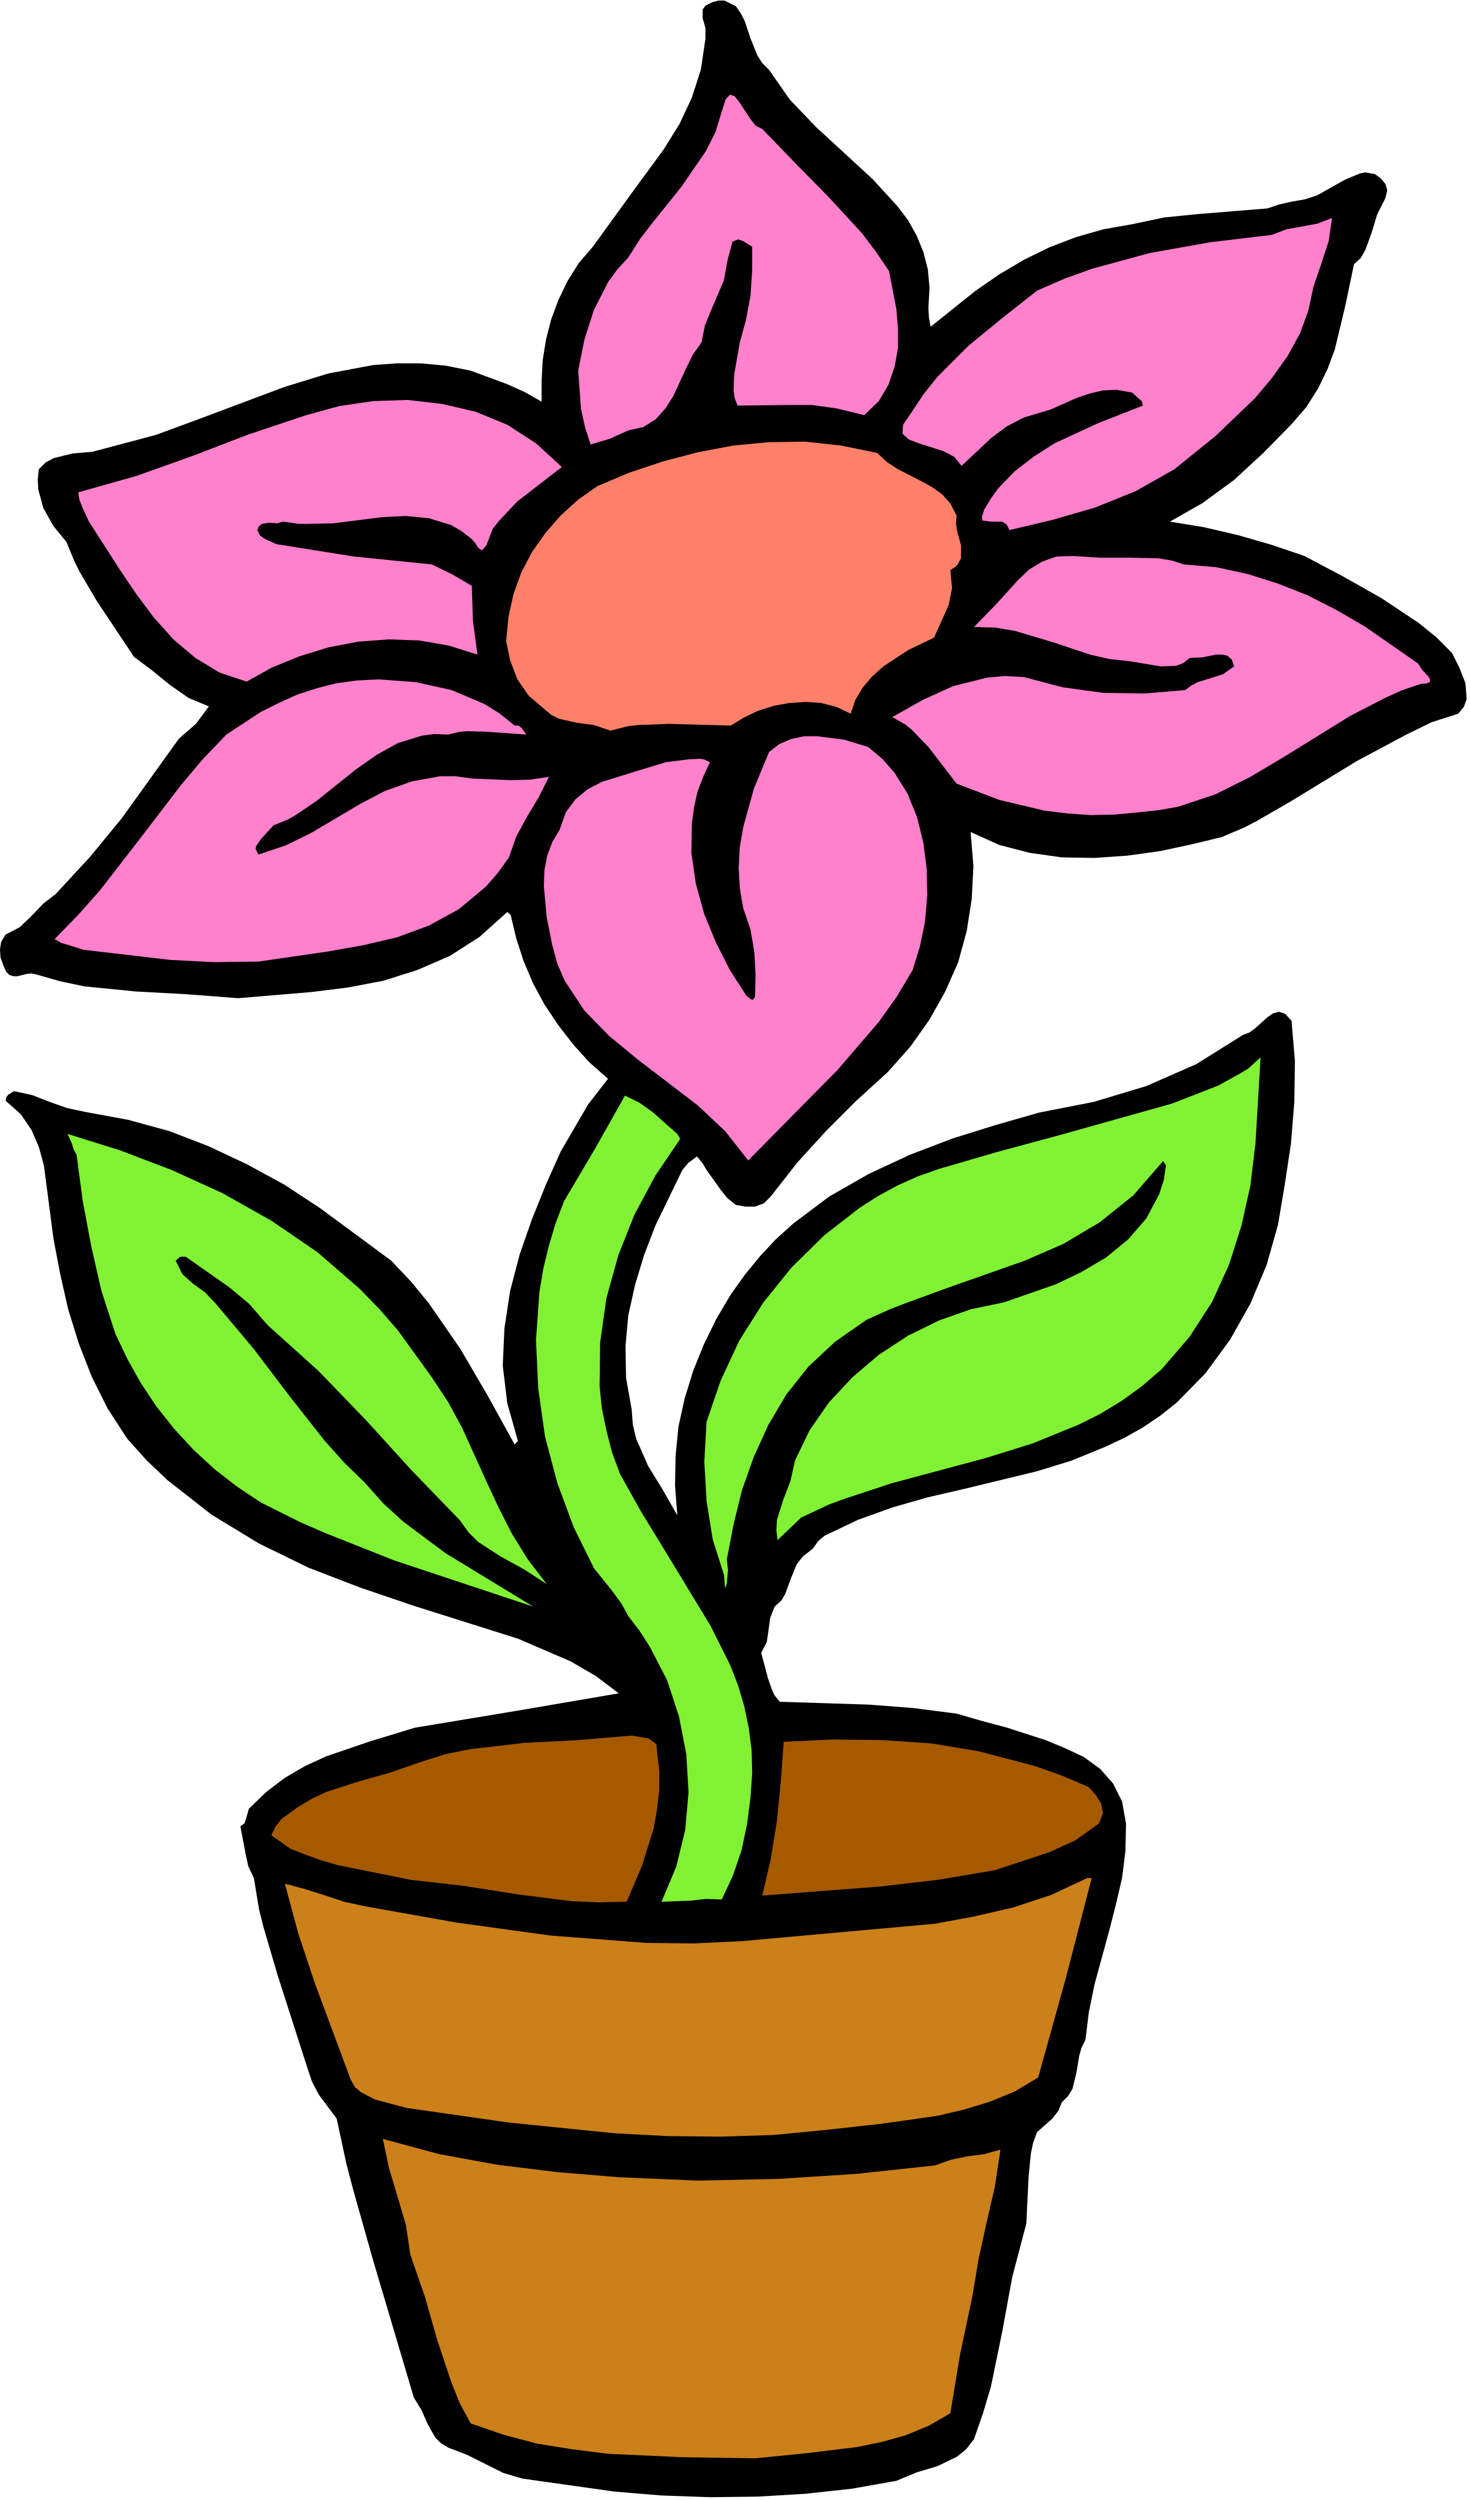 <svg xmlns="http://www.w3.org/2000/svg" fill-rule="evenodd" height="295.8" preserveAspectRatio="none" stroke-linecap="round" viewBox="0 0 2611 4438" width="174"><style>.pen1{stroke:none}.brush2{fill:#ff80cc}.brush4{fill:#80f233}</style><path class="pen1" fill-rule="nonzero" style="fill:#000" d="m1307 11 9 13 7 14 10 30 12 30 9 14 12 12 37 53 47 49 100 92 44 48 19 25 15 27 12 29 8 31 3 33-2 36 1 17 3 16 80-64 42-29 44-26 45-22 47-18 49-14 51-9 57-12 60-6 123-10 21-7 22-5 23-4 22-7 50-28 26-11 10-2 17 3 11 8 8 10 3 11-3 13-15 30-10 33-11 30-8 14-12 11-16 76-18 75-13 35-17 35-21 33-26 30-50 51-52 48-56 41-58 33 61 10 60 14 59 17 59 20 68 36 69 39 66 44 31 25 28 28 13 26 11 28 2 28-5 14-10 12-47 15-45 22-88 47-118 72-59 34-23 12-40 17-54 13-56 12-58 8-58 4-58-1-57-8-54-14-51-23 5 60-3 59-9 57-15 55-23 52-28 50-34 48-40 45-56 51-54 54-51 56-47 60-12 12-16 6h-17l-17-3-15-12-12-15-25-35-7-12-10-12-15 11-11 13-48 99-20 52-16 53-12 54-5 55 1 56 10 56 2 27 6 25 21 48 27 44 25 44-4-53 1-53 5-51 11-50 15-49 19-47 22-45 26-44 25-35 27-33 28-30 31-28 64-48 70-40 73-34 76-29 77-24 77-22 97-19 93-28 89-39 83-52 11-4 11-8 21-19 10-7 11-3 11 4 11 12 6 71-1 73-6 74-11 73-12 71-20 71-29 69-36 64-44 60-51 52-29 23-31 21-32 18-34 16-61 25-62 19-128 31-65 15-63 18-61 22-59 28-12 10-9 13-18 14-11 14-11 27-9 25-7 12-12 11-8 20-3 22-3 21-10 19 12 45 8 23 4 8 9 11 158 5 78 6 78 10 45 13 45 12 68 22 34 14 34 16 29 21 23 26 16 32 7 39-1 49-6 48-11 47-12 47-26 95-10 49-6 49-7 14-4 14-5 30-7 29-8 13-11 11-6 15-11 14-27 24-7 19-4 19-4 41-4 83-25 95-18 98-20 97-14 47-16 46-14 18-16 13-35 17-37 11-36 15-79 14-83 9-84 5-85 1-86-3-84-7-163-23-34-10-32-16-32-16-34-13-13-8-10-10-13-23-11-25-14-23-73-246-35-124-12-46-17-79-32-43-12-23-8-24-53-165-25-85-8-32-9-55-10-21-5-23-9-48 7-5 3-8 5-18 31-30 33-25 36-21 37-17 79-27 79-24 181-30 181-31-41-31-45-26-93-40-187-59-94-32-91-35-88-43-84-51-78-61-37-35-35-39-35-54-28-56-23-59-19-61-14-62-12-63-17-130-9-33-13-30-19-28-27-24 1-6 4-5 10-6 32 7 31 12 31 11 33 7 76 14 73 20 70 27 68 32 66 36 64 42 126 93 35 37 32 39 56 81 49 84 47 85 6-6-19-67-8-67 3-66 10-66 17-65 22-63 25-62 26-58 49-84 35-45-33-29-29-32-27-35-24-36-20-37-17-40-13-40-10-42-6-5-49 44-53 34-58 25-60 19-63 12-64 8-131 11-91-7-92-5-90-9-43-9-42-12-9-2-9 1-16 4h-7l-7-2-6-6-5-11-5-14-1-14 2-14 8-13 25-13 21-20 21-22 22-17 61-66 56-68 102-142 30-26 23-31-36-15-33-23-32-26-32-24-66-99-30-51-10-20-14-34-23-28-18-32-9-33-1-18 2-18 12-12 15-8 33-8 35-3 34-9 79-21 76-28 152-57 78-24 80-15 42-3h42l44 4 45 9 65 24 31 14 30 17v-37l2-37 6-37 9-35 13-35 16-33 20-32 25-29 63-87 63-86 28-45 22-47 16-50 8-54V50l-5-18V17l5-7 12-6 11-3h11l20 10z"/><path class="pen1 brush2" fill-rule="nonzero" d="m1579 481 13 67 3 35v35l-6 33-11 32-17 29-26 25-49-12-43-6h-43l-90 1-5-13-2-14 1-28 10-57 11-40 8-43 3-44v-43l-16-10-9-3-10 4-9 34-6 34-23 54-11 27-6 30-15 21-12 24-23 50-14 22-17 19-22 14-27 6-33 15-34 10-10-31-7-32-5-68 11-55 17-53 25-49 16-22 20-22 21-33 24-31 49-61 44-64 17-34 11-36 7-22 8-8 8 3 8 10 19 29 10 13 12 6 59 61 60 61 58 63 25 33 23 34zm745 70-15 41-22 40-27 38-31 37-70 67-73 59-69 39-72 29-76 22-76 18-5-10-8-5h-20l-15-2-1-6 4-13 12-20 13-18 30-31 34-26 36-23 78-36 79-31-2-8-6-5-11-10-27-5-25 1-25 6-23 8-45 20-47 14-31 16-28 21-52 49-13-16-19-10-44-14-18-7-11-10 1-16 15-22 22-33 24-30 55-55 61-50 61-48 48-21 50-18 103-28 107-19 109-13 26-10 28-5 27-5 26-10-6 41-13 40-14 41-9 42zM998 829l-79 61-33 35-11 14-11 29-8 9-6-4-6-9-6-7-18-14-19-11-39-12-41-4-42 2-87 11-45 1h-16l-28-4-11 3-14-1-13 2-5 4-3 7 5 10 9 6 20 9 138 22 138 14 37 18 34 20 2 62 8 60-51-16-52-9-54-2-54 4-53 10-52 16-49 20-45 25-48-16-43-26-39-33-35-39-32-43-29-43-54-84-12-26-5-13-2-13 103-29 101-36 99-38 102-34 58-16 61-9 61-2 61 7 60 14 56 23 51 33 46 42z"/><path class="pen1" fill-rule="nonzero" style="fill:#ff8069" d="m1558 804 17 16 20 13 41 21 20 11 18 13 14 16 11 21-1 14 2 14 7 25v23l-6 11-4 4-9 6 3 32-6 30-26 58-46 22-44 29-20 18-17 20-13 22-8 24-25-12-27-7-28-2-29 2-28 5-28 9-25 12-23 14-110-3-53 2-19 2-32 8-29-10-31-4-31-7-14-7-13-11-27-23-20-29-13-34-7-34 4-42 9-41 14-39 19-36 24-34 27-31 31-28 34-24 57-24 60-20 61-16 63-12 63-6 65-1 64 7 64 13z"/><path class="pen1 brush2" fill-rule="nonzero" d="m2103 1002 58 5 55 12 54 17 53 21 51 26 50 29 95 66 7 11 11 12 3 5v4l-5 3-11 1-33 11-31 14-62 32-118 73-59 35-62 31-66 22-34 6-36 4-43 4-42 1-42-3-41-5-80-19-76-29-50-65-29-30-12-10-23-13 53-30 55-25 60-15 32-3 34 2 68 18 73 10 74 1 71-6 11-8 11-6 23-7 22-7 20-14-4-12-8-7-9-2h-11l-25 5-22 1-11 9-13 5-27 1-54-9-37-4-35-8-66-22-67-20-36-6-37-1 39-40 39-43 20-19 23-14 25-9 29-1 49 3h52l51 1 24 4 22 7zM914 1288h7l5 4 9 12-71-5-34-1-13 1-21 5-24-1-23 3-42 13-38 21-37 26-70 56-37 25-14 8-25 10-23 25-8 12-1 5 5 10 48-16 45-22 88-52 44-23 48-17 50-9h27l29 4 70 3 34-1 33-5-18 36-21 35-19 35-13 37-20 28-21 24-48 40-53 29-57 21-60 14-62 11-124 18-79 1-78-4-154-18-25-8-14-4-12-7 42-43 39-44 72-93 72-94 38-45 42-44 61-40 32-16 33-15 34-11 35-9 37-5 38-2 67 5 63 14 59 25 27 17 26 21zm675 84 23 37 17 42 11 45 6 46 1 47-4 47-9 44-13 42-28 47-32 45-73 85-159 161-41-52-49-46-106-81-51-42-44-45-35-53-13-30-9-33-10-50-5-55 1-28 5-26 9-24 13-22 11-31 17-23 22-18 25-13 58-18 56-17 40-5 20-1 7 1 11 5-12 26-10 26-6 27-4 28-1 54 8 55 15 54 21 51 25 49 29 45 8 6 3 1 4-5 1-39-2-40-7-41-13-38-6-36-2-36 2-36 6-35 19-69 27-65 18-14 21-9 23-5h23l48 6 43 13 26 22 21 24z"/><path class="pen1 brush4" fill-rule="nonzero" d="m2063 2431-35 30-36 26-38 23-38 19-81 33-83 26-168 45-82 27-30 11-49 23-42 40-2-18 1-18 11-35 13-34 8-36 26-54 34-49 42-45 47-40 52-34 55-27 57-20 58-12 92-32 46-22 44-26 39-32 32-37 23-43 8-25 4-26-5-8-53 61-60 48-64 38-69 30-142 50-71 26-26 10-42 19-56 39-47 44-39 49-32 54-26 57-21 59-15 61-12 62 2 19-2 24-3 9-2-24-20-63-11-68-4-70 4-71 25-73 33-71 43-68 50-62 58-57 63-49 33-21 35-19 36-16 37-13 103-30 104-28 207-58 82-32 38-21 15-9 22-20-9 152-9 75-16 72-22 69-30 66-40 62-50 58z"/><path class="pen1 brush4" fill-rule="nonzero" d="m1203 2013 3 5 2 4-44 65-37 69-29 73-21 76-11 78-1 78 4 39 8 39 10 39 14 38 38 68 41 67 82 135 35 70 14 36 11 37 8 39 5 39 1 41-3 43-6 47-10 47-15 44-20 43-28-1-27 3-52 2 26-62 16-65 6-67-4-68-13-67-21-64-31-60-18-28-20-26-12-22-16-22-33-41-36-73-29-78-22-83-12-85-4-86 6-85 7-42 10-41 12-40 15-39 55-93 53-94 25 12 24 17 44 39zm-436 432 29 44 25 46 43 95 22 47 24 47 28 45 33 43-40-26-42-23-40-26-17-17-15-21-86-89-81-89-84-87-91-82-32-37-36-30-77-54h-10l-8 7 12 24 19 17 21 15 19 20 68 81 63 83 63 80 34 38 37 36 33 37 35 32 75 56 156 95-247-82-121-48-44-19-72-36-42-28-40-31-37-34-35-38-31-39-28-42-24-43-21-44-25-77-18-79-15-80-11-82-5-9-3-10-8-18 93 29 92 35 90 41 87 49 82 56 75 65 35 36 33 38 60 83z"/><path class="pen1" fill-rule="nonzero" d="m1167 3109 4 35v34l-4 34-6 34-21 67-27 63-49 1-49-2-95-12-95-15-96-11-129-26-31-9-30-11-23-9-34-24 7-15 11-14 29-21 25-15 26-12 55-18 57-16 55-19 44-14 45-9 95-11 96-5 95-8 30 5 11 8 3 3 1 12zm572 0 99 26 48 17 47 20 13 14 10 16 3 17-7 18-42 30-46 21-97 32-101 17-103 12-209 16 15-65 11-68 7-71 5-69 86-4 89 1 88 6 84 14z" style="fill:#a65a00"/><path class="pen1" fill-rule="nonzero" d="m1939 3334-46 178-49 176-42 25-44 18-46 14-47 11-99 14-99 11-93 9-94 3-94-1-94-5-188-19-182-26-56-15-25-13-8-7-2-1-8-14-64-172-29-87-24-89 34 9 35 11 36 12 37 8 163 29 167 23 169 13 85 1 85-4 344-31 70-13 69-16 67-22 64-30h8zm-840 531 141 6 142-3 140-9 139-15 28-10 29-6 30-4 29-8-10 66-15 65-14 64-11 66-22 104-17 103-38 22-41 17-43 12-44 9-90 11-91 9-131-2-130-6-63-8-63-10-60-16-58-20-19-35-15-37-25-75-22-77-26-75-8-53-15-51-15-50-11-52 100 27 104 19 106 13 109 9z" style="fill:#cc801a"/></svg>
